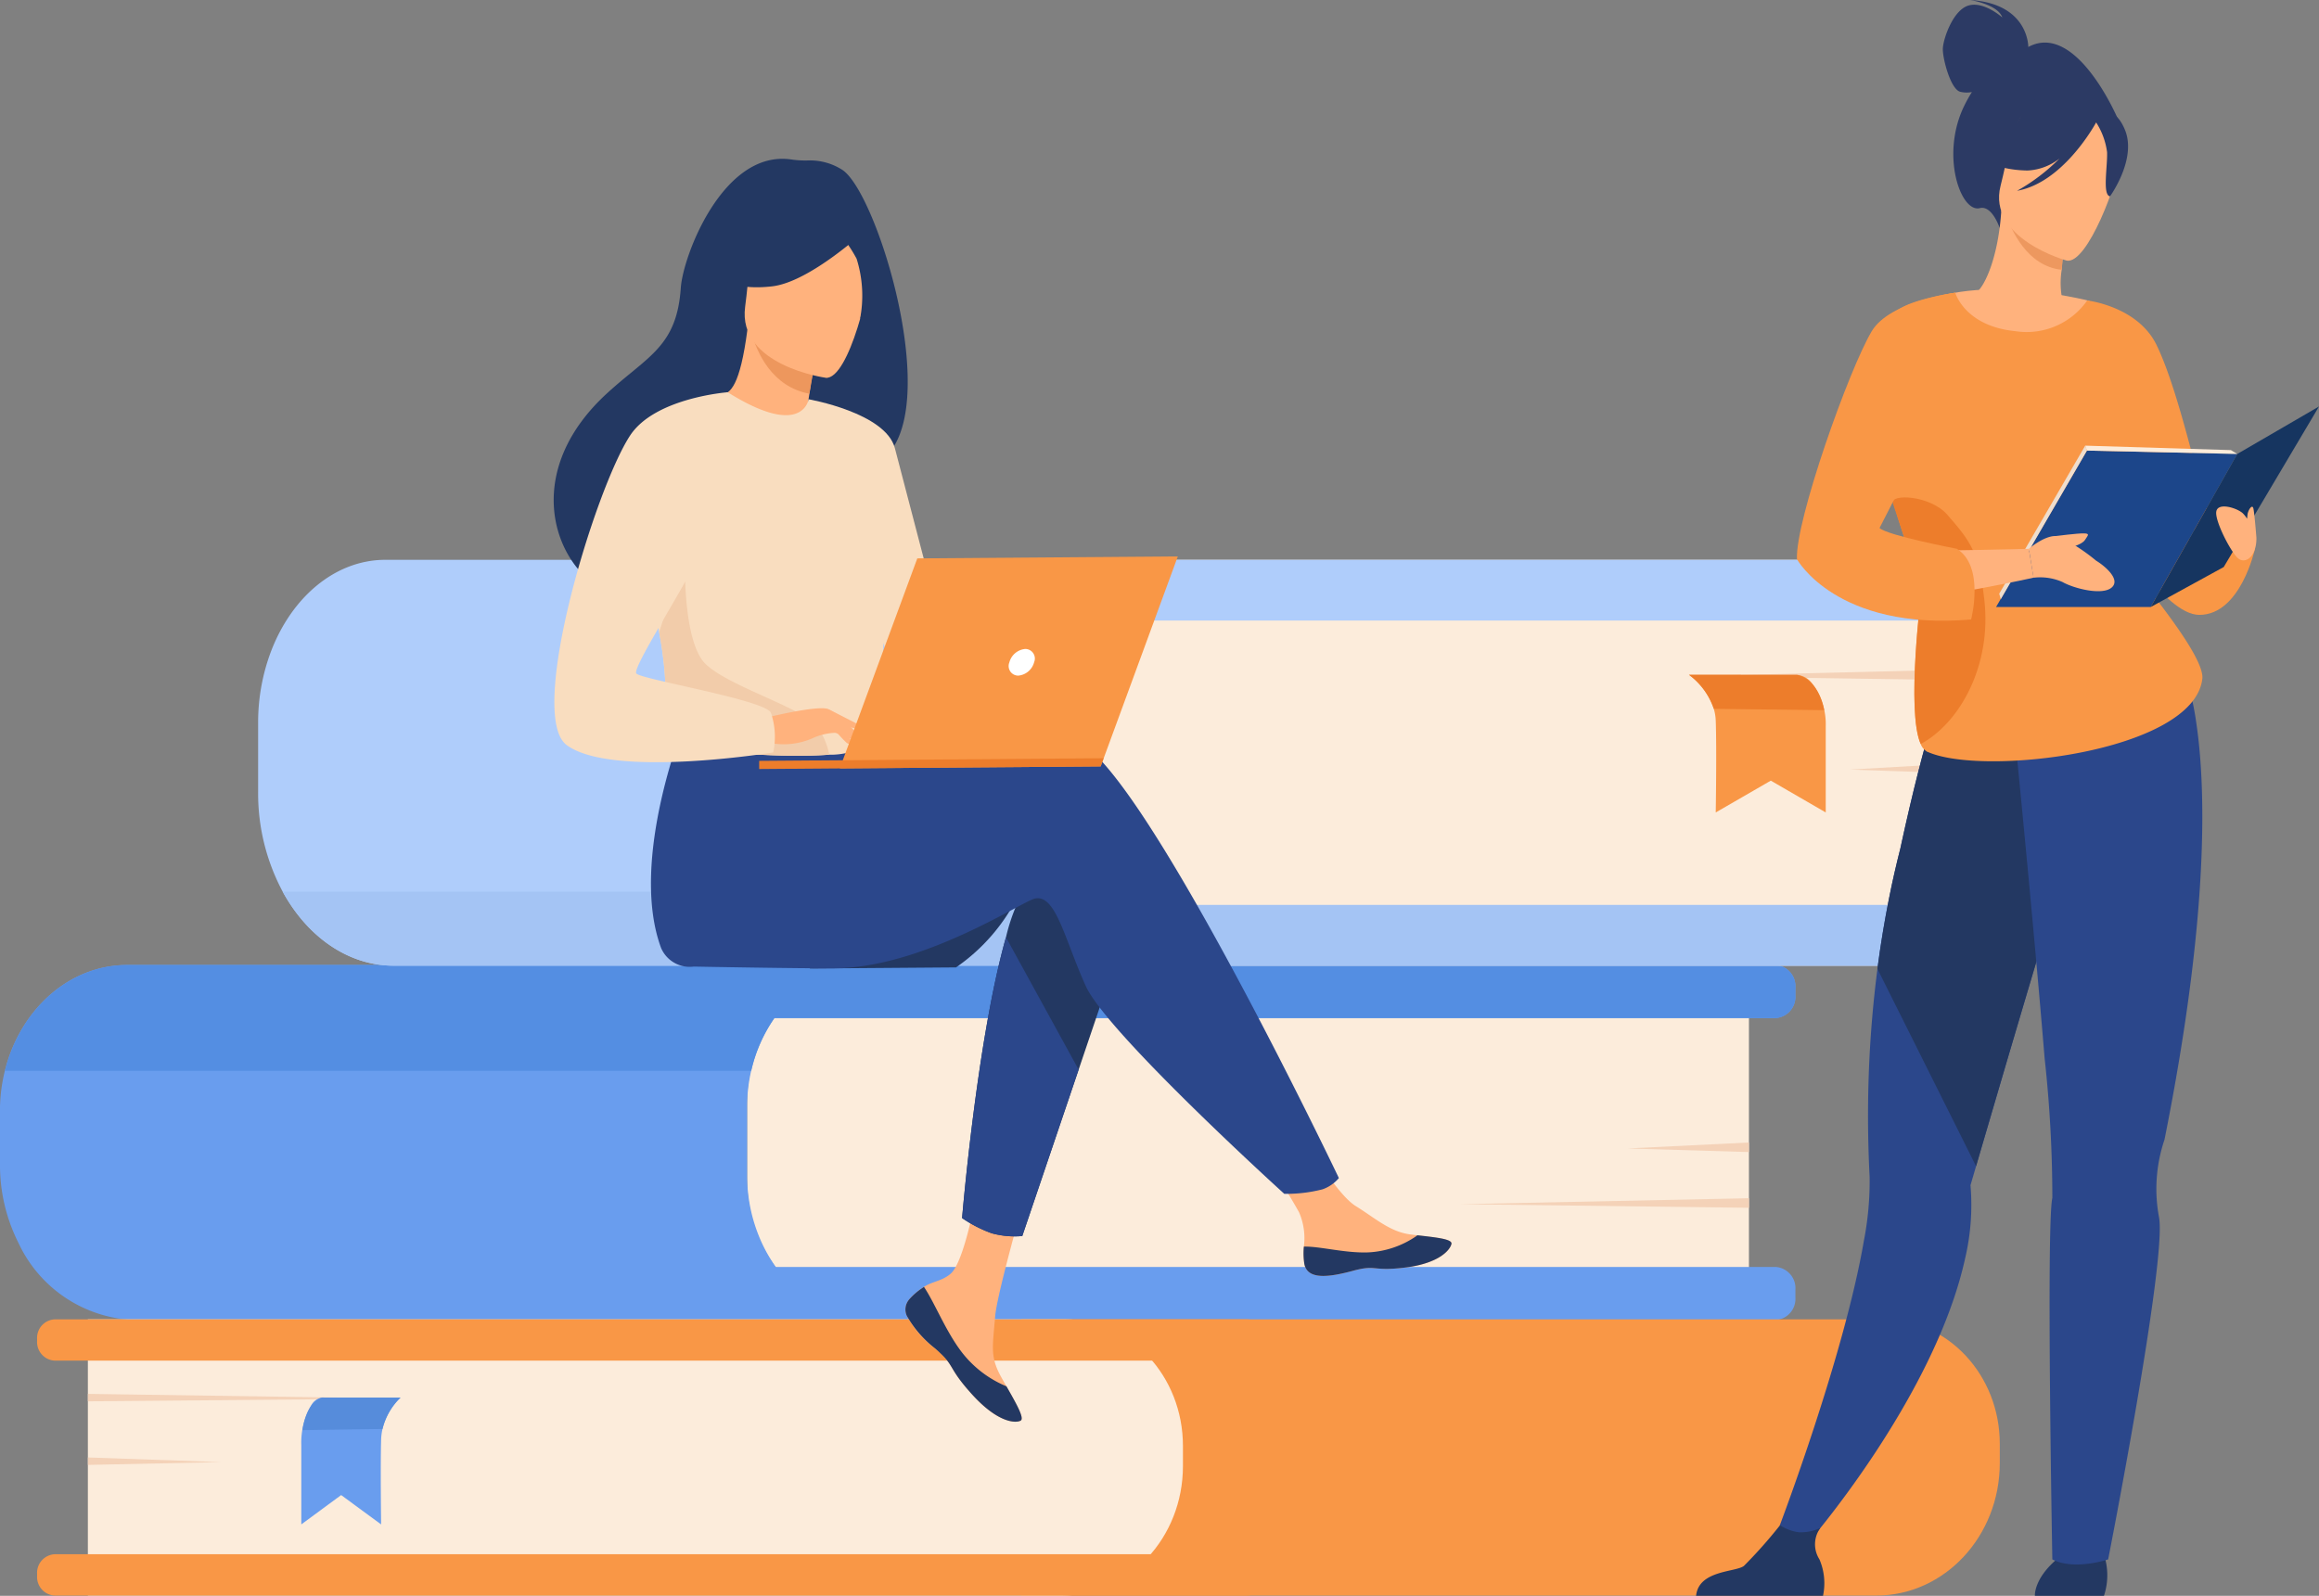 <svg id="Groupe_16" data-name="Groupe 16" xmlns="http://www.w3.org/2000/svg" xmlns:xlink="http://www.w3.org/1999/xlink" width="175.553" height="120.839" viewBox="0 0 175.553 120.839">
  <rect x="0" y="0" width="175.553" height="120.839" fill="#808080" stroke="none"/>
  <defs>
    <clipPath id="clip-path">
      <rect id="Rectangle_66" data-name="Rectangle 66" width="175.553" height="120.839" fill="none"/>
    </clipPath>
  </defs>
  <g id="Groupe_6" data-name="Groupe 6" clip-path="url(#clip-path)">
    <path id="Tracé_603" data-name="Tracé 603" d="M388.524,624.076H454.46V597.185H388.3c-5.347,0-9.682,4.653-9.682,10.393v5.87c0,5.87,4.433,10.629,9.9,10.629" transform="translate(-322.062 -524.119)" fill="#fcecdb"/>
    <path id="Tracé_604" data-name="Tracé 604" d="M347.755,608.247v4.046a13.065,13.065,0,0,0,1.391,5.926,10.093,10.093,0,0,0,8.864,5.855H482.184a1.609,1.609,0,0,0,1.487-1.708v-.606a1.609,1.609,0,0,0-1.487-1.708h-75.7a11.275,11.275,0,0,1-1.062-1.834,12.253,12.253,0,0,1-1.11-5.141v-5.143a12.238,12.238,0,0,1,.307-2.737,11.41,11.41,0,0,1,1.755-3.993h75.806a1.61,1.61,0,0,0,1.487-1.709v-.6a1.61,1.61,0,0,0-1.487-1.709h-124.8c-4.4,0-8.107,3.387-9.258,8.015a12.581,12.581,0,0,0-.371,3.049" transform="translate(-347.755 -524.117)" fill="#699dee"/>
    <path id="Tracé_605" data-name="Tracé 605" d="M347.755,605.2h56.5a11.41,11.41,0,0,1,1.755-3.993h75.806A1.61,1.61,0,0,0,483.3,599.5v-.6a1.61,1.61,0,0,0-1.487-1.709h-124.8c-4.4,0-8.107,3.387-9.258,8.015" transform="translate(-347.384 -524.117)" fill="#548ee2"/>
    <path id="Tracé_606" data-name="Tracé 606" d="M387.817,707.08l-9.194.452,9.194.272Z" transform="translate(-255.419 -620.569)" fill="#f4d2b8"/>
    <path id="Tracé_607" data-name="Tracé 607" d="M400.5,741.566l-21.874.452,21.874.272Z" transform="translate(-268.099 -650.835)" fill="#f4d2b8"/>
    <path id="Tracé_608" data-name="Tracé 608" d="M276.781,837.43H212.055V816.513h65.3c4.849,0,8.781,4.22,8.781,9.426v1.454c0,5.544-4.186,10.037-9.351,10.037" transform="translate(-134.748 -716.612)" fill="#f99746"/>
    <path id="Tracé_609" data-name="Tracé 609" d="M828.273,837.43H754.5V816.513h73.971c4.931,0,8.928,4.291,8.928,9.583v1.533c0,5.413-4.088,9.8-9.13,9.8" transform="translate(-747.848 -716.612)" fill="#fcecdb"/>
    <path id="Tracé_610" data-name="Tracé 610" d="M791.466,965.031H701.2a1.408,1.408,0,0,1-1.356-1.455v-.218A1.408,1.408,0,0,1,701.2,961.9h90.262a1.408,1.408,0,0,1,1.356,1.455v.218a1.408,1.408,0,0,1-1.356,1.455" transform="translate(-697.037 -844.213)" fill="#f99746"/>
    <path id="Tracé_611" data-name="Tracé 611" d="M791.466,819.641H701.2a1.408,1.408,0,0,1-1.356-1.455v-.218a1.408,1.408,0,0,1,1.356-1.455h90.262a1.408,1.408,0,0,1,1.356,1.455v.218a1.408,1.408,0,0,1-1.356,1.455" transform="translate(-697.037 -716.612)" fill="#f99746"/>
    <path id="Tracé_612" data-name="Tracé 612" d="M1393.641,901.993l10.051.352-10.051.212Z" transform="translate(-1386.985 -791.633)" fill="#f4d2b8"/>
    <path id="Tracé_613" data-name="Tracé 613" d="M1272.038,862.649l23.911.352-23.911.212Z" transform="translate(-1265.382 -757.103)" fill="#f4d2b8"/>
    <path id="Tracé_614" data-name="Tracé 614" d="M1281.711,864.951a4.891,4.891,0,0,0-1.364,2.376,4.157,4.157,0,0,0-.106.826c-.057,1.963,0,6.4,0,6.4l-3.025-2.221-3.017,2.221v-6.021a5.6,5.6,0,0,1,.74-2.971,1.127,1.127,0,0,1,.836-.616Z" transform="translate(-1251.39 -759.124)" fill="#699dee"/>
    <path id="Tracé_615" data-name="Tracé 615" d="M1281.624,864.951a4.891,4.891,0,0,0-1.364,2.376l-6.062.088s.238-2.115,1.489-2.464Z" transform="translate(-1251.304 -759.124)" fill="#568cdb"/>
    <path id="Tracé_616" data-name="Tracé 616" d="M243.125,377.2H306.83V346.472H242.893c-5.653,0-10.236,4.919-10.236,10.988v8.507c0,6.206,4.687,11.237,10.468,11.237" transform="translate(-157.795 -304.081)" fill="#fcecdb"/>
    <path id="Tracé_617" data-name="Tracé 617" d="M257.754,358.4v6.614a8.187,8.187,0,0,0,3.028,6.586,5.045,5.045,0,0,0,2.986,1.011h70.148a1.738,1.738,0,0,1,1.489,1.908v.78a1.739,1.739,0,0,1-1.489,1.909H212.733c-3.478,0-6.55-2.216-8.406-5.608a15.756,15.756,0,0,1-1.857-7.55v-5.219a15.229,15.229,0,0,1,.957-5.373c1.558-4.132,4.859-6.982,8.68-6.982H333.916a1.737,1.737,0,0,1,1.489,1.907v.78a1.738,1.738,0,0,1-1.489,1.908H263.553a5.326,5.326,0,0,0-4.267,2.386,8.527,8.527,0,0,0-1.532,4.942" transform="translate(-182.929 -304.086)" fill="#afcdfb"/>
    <path id="Tracé_618" data-name="Tracé 618" d="M333.547,554.735v.78a1.738,1.738,0,0,1-1.489,1.909H210.876c-3.478,0-6.55-2.216-8.406-5.608h56.454a5.044,5.044,0,0,0,2.986,1.011h70.148a1.738,1.738,0,0,1,1.489,1.908" transform="translate(-181.071 -484.301)" fill="#a4c4f4"/>
    <path id="Tracé_619" data-name="Tracé 619" d="M241.65,472.06l-8.993.517,8.993.311Z" transform="translate(-92.615 -414.303)" fill="#f4d2b8"/>
    <path id="Tracé_620" data-name="Tracé 620" d="M254.051,414.255l-21.394.517,21.394.311Z" transform="translate(-105.016 -363.571)" fill="#f4d2b8"/>
    <path id="Tracé_621" data-name="Tracé 621" d="M327.6,417.638a5.309,5.309,0,0,1,1.879,2.576,3.6,3.6,0,0,1,.146.9c.078,2.128,0,6.945,0,6.945l4.169-2.408,4.158,2.408v-6.528a5.1,5.1,0,0,0-1.019-3.221,1.586,1.586,0,0,0-1.152-.668Z" transform="translate(-199.74 -366.54)" fill="#f99746"/>
    <path id="Tracé_622" data-name="Tracé 622" d="M328.646,417.638a5.31,5.31,0,0,1,1.879,2.576l8.354.1s-.328-2.294-2.052-2.672Z" transform="translate(-200.785 -366.54)" fill="#ed7d2b"/>
    <path id="Tracé_623" data-name="Tracé 623" d="M878.534,548.95a14.312,14.312,0,0,1-4.747,5.522l-11.086.084s17.43-8.638,15.833-5.606" transform="translate(-801.414 -481.219)" fill="#233862"/>
    <path id="Tracé_624" data-name="Tracé 624" d="M856.23,733.312a1.163,1.163,0,0,0-.175,1.178.009.009,0,0,0,0,.006,7.158,7.158,0,0,0,2.169,2.519c.13.111.246.213.348.307.027.025.053.049.078.074l.06.057c.952.929.6,1.146,2.31,3.034,1.953,2.15,3.287,2.179,3.666,1.979.32-.171-.34-1.314-1.072-2.6-.035-.062-.07-.125-.106-.187-.1-.171-.194-.344-.291-.516-.858-1.547-.645-2.277-.459-4.59.151-1.88,2.653-10.514,2.653-10.514l-3.719-.659s-1.074,6.869-2.3,7.935c-.655.568-1.393.581-2.024,1-.044.029-.088.06-.131.09a4.964,4.964,0,0,0-1.011.885" transform="translate(-787.424 -634.891)" fill="#ffb27d"/>
    <path id="Tracé_625" data-name="Tracé 625" d="M861.863,797.425a1.163,1.163,0,0,0-.175,1.178.01.01,0,0,0,0,.006,8.278,8.278,0,0,0,2.173,2.511c.129.113.243.217.344.315.027.025.053.049.078.074l.06.057c.952.929.6,1.146,2.31,3.033,1.953,2.15,3.287,2.179,3.666,1.979.32-.171-.34-1.314-1.072-2.6a8.272,8.272,0,0,1-3.473-2.707c-1.178-1.59-1.97-3.638-2.772-4.822q-.067.044-.131.09a4.965,4.965,0,0,0-1.011.885" transform="translate(-793.057 -699.004)" fill="#233862"/>
    <path id="Tracé_626" data-name="Tracé 626" d="M579.2,720.531c.237,1.229,1.87,1.011,3.693.519s1.393.08,3.989-.249,3.377-1.374,3.454-1.79c.069-.369-1.216-.489-2.595-.649-.173-.019-.348-.041-.522-.063-1.556-.2-2.7-1.266-4.121-2.14-1.344-.828-3.363-4.227-3.363-4.227l-3.562.33s1.89,3.035,2.622,4.355a4.928,4.928,0,0,1,.367,2.6,5.263,5.263,0,0,0,.036,1.308" transform="translate(-480.456 -624.827)" fill="#ffb27d"/>
    <path id="Tracé_627" data-name="Tracé 627" d="M579.925,767.172c1.823-.493,1.393.08,3.989-.249s3.377-1.375,3.454-1.79c.069-.369-1.216-.489-2.595-.649l-.013.029a7.019,7.019,0,0,1-3.714,1.27c-1.763.06-3.634-.469-4.851-.438a5.259,5.259,0,0,0,.036,1.309c.237,1.229,1.87,1.011,3.693.519" transform="translate(-477.49 -670.95)" fill="#233862"/>
    <path id="Tracé_628" data-name="Tracé 628" d="M807.234,539.388l-3.268,9.649-4.267,12.6a6.576,6.576,0,0,1-2.312-.209,9.755,9.755,0,0,1-2.243-1.151s1.119-13.5,3.321-21.263a14.279,14.279,0,0,1,1.909-4.516c3.464-4.457,6.86,4.891,6.86,4.891" transform="translate(-722.311 -468.043)" fill="#233862"/>
    <path id="Tracé_629" data-name="Tracé 629" d="M683.129,446.223c-2.188-.739-8.407.278-14.652,1.64l-1.325-2.308-13.515-1.03s-4.388,10.644-1.9,17.387a2.356,2.356,0,0,0,2.471,1.415v0s8.062.15,10.672.13c6.717-.051,14.184-5.064,15.153-5.28,1.586-.353,2.243,3.051,3.854,6.619s15.03,15.738,15.03,15.738a10.965,10.965,0,0,0,2.895-.341,2.862,2.862,0,0,0,1.238-.852s-14.987-31.452-19.92-33.119" transform="translate(-601.694 -390.136)" fill="#2b478b"/>
    <path id="Tracé_630" data-name="Tracé 630" d="M960.677,121.712c-4.791,2.879-14.511,8.847-14.562,8.809,0,0-3.577,1.478-5.621.043-3.407-2.392-5.269-8.885.9-14.531,3.075-2.816,5.268-3.513,5.572-7.974.165-2.421,3.193-10.428,8.317-9.728a7.289,7.289,0,0,0,1.291.081,4.529,4.529,0,0,1,2.6.7c2.909,1.829,8.708,21.445,1.5,22.6" transform="translate(-895.428 -86.262)" fill="#233862"/>
    <path id="Tracé_631" data-name="Tracé 631" d="M1004.847,212.225c.021.015-2.361.908-3.962.161-1.507-.7-2.662-3.345-2.64-3.347.683-.039,1.429-.686,1.979-4.9l.292.11,4.9,1.853s-.343,1.688-.562,3.294c-.184,1.348-.279,2.64-.011,2.828" transform="translate(-943.646 -179.164)" fill="#ffb27d"/>
    <path id="Tracé_632" data-name="Tracé 632" d="M1003.148,206.892s-.209,1.183-.5,2.873c-2.814-.522-4-3.1-4.405-4.726Z" transform="translate(-941.375 -179.952)" fill="#ed975d"/>
    <path id="Tracé_633" data-name="Tracé 633" d="M968.246,143.274s-6.7-.914-6.105-5.383.13-7.6,4.432-7.2,4.905,2.227,5.045,3.771-1.614,8.939-3.372,8.816" transform="translate(-905.732 -114.668)" fill="#ffb27d"/>
    <path id="Tracé_634" data-name="Tracé 634" d="M975.646,129.14s-4.259,4-7.171,4.338-4.022-.654-4.022-.654a12.152,12.152,0,0,0,2.725-4.023,2.067,2.067,0,0,1,1.681-1.31c2.08-.209,6.024-.326,6.787,1.649" transform="translate(-910.021 -111.796)" fill="#233862"/>
    <path id="Tracé_635" data-name="Tracé 635" d="M957.49,132.771a11.21,11.21,0,0,1,1.9,2.577,9.309,9.309,0,0,1,.25,4.622s2.2-4.678.924-6.934c-1.357-2.391-3.075-.265-3.075-.265" transform="translate(-894.545 -115.761)" fill="#233862"/>
    <path id="Tracé_636" data-name="Tracé 636" d="M971.177,256.661c-.107,14.545.02,11.505-1.453,12.9a5.381,5.381,0,0,1-2.678.644c-4.153.328-11.461-.352-11.744-1.174-.977-2.844-.306-3.735-1.134-8.1-.086-.464-.193-.965-.318-1.512-.686-2.994-1.342-4.009.991-8.844,2.116-4.38,4.321-7.938,4.522-7.812,5.682,3.563,6.119.529,6.119.529s5.747,6.274,5.695,13.368" transform="translate(-904.27 -213.058)" fill="#f9ddbf"/>
    <path id="Tracé_637" data-name="Tracé 637" d="M832.641,590.069l-4.267,12.6a6.577,6.577,0,0,1-2.312-.209,9.759,9.759,0,0,1-2.243-1.151s1.119-13.5,3.321-21.263Z" transform="translate(-750.986 -509.075)" fill="#2b478b"/>
    <path id="Tracé_638" data-name="Tracé 638" d="M903.515,247.1s5.829,1.016,6.531,3.7,4.829,18.475,4.829,18.475-2.956.593-4.333-.864-4.847-13.582-4.847-13.582Z" transform="translate(-842.303 -216.867)" fill="#f9ddbf"/>
    <path id="Tracé_639" data-name="Tracé 639" d="M1002.336,356.992c-4.153.328-11.461-.352-11.744-1.174-.977-2.844-.306-3.735-1.134-8.1l1.964-6.072s-.287,6.747,1.578,8.507,7.609,3.367,8.52,4.843a5.637,5.637,0,0,1,.817,1.991" transform="translate(-939.561 -299.85)" fill="#f2ccaa"/>
    <path id="Tracé_640" data-name="Tracé 640" d="M967.613,439.036s4.092-1.011,4.756-.625a9.858,9.858,0,0,1,2.495,2.288c.206.493-1.475-.364-2.021-.517a4.574,4.574,0,0,0-1.738.422,5.411,5.411,0,0,1-3.117.36Z" transform="translate(-909.616 -384.694)" fill="#ffb27d"/>
    <path id="Tracé_641" data-name="Tracé 641" d="M1038.631,242.76s-5.5.406-7.387,3.272c-2.656,4.035-7.863,21.188-4.8,23.447,3.451,2.544,15.632.554,15.632.554a5.689,5.689,0,0,0-.179-3.02c-.571-.981-9.756-2.5-10.183-2.953s5.235-8.9,5.226-10.267,1.69-11.033,1.69-11.033" transform="translate(-983.541 -213.058)" fill="#f9ddbf"/>
    <path id="Tracé_642" data-name="Tracé 642" d="M973.692,449.036a8.313,8.313,0,0,0,1.149,1.322.788.788,0,0,0,.464.1l-.586-1.114Z" transform="translate(-910.733 -394.096)" fill="#ffb27d"/>
    <path id="Tracé_643" data-name="Tracé 643" d="M967.675,439.039l2.505,1.283a.434.434,0,0,1-.412.175,5.628,5.628,0,0,1-1.085-.311Z" transform="translate(-904.922 -385.322)" fill="#ffb27d"/>
    <path id="Tracé_644" data-name="Tracé 644" d="M757.954,360.37l19.751-.15,5.837-15.9-19.72.149Z" transform="translate(-694.38 -302.188)" fill="#f99746"/>
    <path id="Tracé_645" data-name="Tracé 645" d="M833.252,469.244l-26.081.2,0,.618,25.85-.2Z" transform="translate(-749.7 -411.831)" fill="#ed7d2b"/>
    <path id="Tracé_646" data-name="Tracé 646" d="M854.964,402.6a.726.726,0,0,0-.677-1,1.369,1.369,0,0,0-1.2,1.019.726.726,0,0,0,.677,1,1.37,1.37,0,0,0,1.2-1.019" transform="translate(-776.677 -352.46)" fill="#fff"/>
    <path id="Tracé_647" data-name="Tracé 647" d="M53.107,328.782s-1.075,5.007-4.208,5.007c-2.686,0-6.37-6.517-6.37-6.517Z" transform="translate(117.598 -287.23)" fill="#f99746"/>
    <path id="Tracé_648" data-name="Tracé 648" d="M144.878,488.207l2.013,1.486s9.682-11.077,12.019-21.7a17.688,17.688,0,0,0,.407-5.54s.141-.481.389-1.331l.033-.114c.108-.373.238-.812.382-1.309.469-1.6,1.114-3.8,1.849-6.3,1.692-5.753,5.562-18.727,7.216-24.123L157.3,424.665s-1.35,3.3-3.29,12.287c-.3,1.172-.6,2.469-.878,3.881-.317,1.6-.613,3.349-.859,5.239a86.248,86.248,0,0,0-.712,10.755c-.007,1.607.03,3.274.119,4.993a23.606,23.606,0,0,1-.437,4.853c-1.5,8.739-6.364,21.534-6.364,21.534" transform="translate(-10.146 -372.707)" fill="#2b478b"/>
    <path id="Tracé_649" data-name="Tracé 649" d="M328.495,949.253H338.1a4.582,4.582,0,0,0-.272-2.765,2.105,2.105,0,0,1,.069-2.374,3.514,3.514,0,0,1-1.618.327,3.239,3.239,0,0,1-1.429-.54,36.128,36.128,0,0,1-2.738,3.087c-.628.484-3.428.312-3.621,2.264" transform="translate(-200.094 -828.415)" fill="#233862"/>
    <path id="Tracé_650" data-name="Tracé 650" d="M144.878,446.073l7.466,14.941c.108-.373.238-.812.382-1.309.469-1.6,1.114-3.8,1.849-6.3,1.692-5.753,5.562-18.727,7.216-24.123L149.9,424.665s-1.35,3.3-3.29,12.287c-.3,1.172-.6,2.469-.878,3.881-.317,1.6-.613,3.349-.859,5.239" transform="translate(-2.751 -372.707)" fill="#233862"/>
    <path id="Tracé_651" data-name="Tracé 651" d="M145.673,959.257a4.92,4.92,0,0,1,.039,3.229h-5.227s-.109-1.332,1.788-2.877a3.628,3.628,0,0,1,3.4-.352" transform="translate(13.561 -841.647)" fill="#233862"/>
    <path id="Tracé_652" data-name="Tracé 652" d="M140.08,3.558c0-.279-.137-3.291-4.4-3.558,0,0,2.092.323,2.432,1.322,0,0-1.4-1.26-2.573-.9s-1.9,2.533-1.928,3.253.571,3.056,1.305,3.272a2.1,2.1,0,0,0,.894.024,10.993,10.993,0,0,0-.6,1.083c-1.787,3.707-.245,8.074,1.2,7.706.93-.236,1.5,1.495,1.5,1.495L146.859,9s-3.134-7.411-6.779-5.443" transform="translate(13.466)" fill="#2c3a64"/>
    <path id="Tracé_653" data-name="Tracé 653" d="M156.487,142.947a10.491,10.491,0,0,1-3.8,1.734c-5.852,1.451-8.094-3.858-8.937-7.5a4.777,4.777,0,0,1,1.983-.654c.423-.054.868-.089,1.236-.109.657-.54,1.636-2.751,1.853-6.184l.275.079,4.612,1.355s-.211,1.574-.315,3.061a6.307,6.307,0,0,0,.113,2.549c.36.084.576.139.576.139a.012.012,0,0,0,0,0,32.963,32.963,0,0,1,2.4,5.528" transform="translate(2.681 -114.298)" fill="#ffb27d"/>
    <path id="Tracé_654" data-name="Tracé 654" d="M172.705,132.243s-.212,1.572-.315,3.061c-2.613-.281-3.825-2.951-4.3-4.416Z" transform="translate(-16.311 -114.874)" fill="#ed985f"/>
    <path id="Tracé_655" data-name="Tracé 655" d="M137.444,76.238s-6.016-1.659-5-5.665.931-6.917,4.815-6.027,4.238,2.637,4.2,4.063-2.429,7.958-4.02,7.63" transform="translate(19.004 -56.507)" fill="#ffb27d"/>
    <path id="Tracé_656" data-name="Tracé 656" d="M137.788,61.216c-.618-1.477-1.385-1.419-1.869-1.173a4.122,4.122,0,0,0-5.619-.662,7.634,7.634,0,0,1-3.487,3.832s.906,1.045,3.6,1.093a4.243,4.243,0,0,0,2.425-.909,14.494,14.494,0,0,1-3.211,2.444c3.387-.605,5.742-4.737,5.984-5.176a5.446,5.446,0,0,1,.828,2.253c.038,1.108-.365,3.246.223,3.343,0,0,2.052-2.829,1.126-5.045" transform="translate(23.071 -51.394)" fill="#2c3a64"/>
    <path id="Tracé_657" data-name="Tracé 657" d="M101.5,179.962s-10.1-2.633-14.5,1.256l2.2,32.867,19.759-5.124s-.556-2.08-4.345-7.61-2.141-13.642-3.113-21.389" transform="translate(56.675 -157.179)" fill="#ffb27d"/>
    <path id="Tracé_658" data-name="Tracé 658" d="M77.5,415.895s.012.111.032.324c.009.091.021.2.033.33.085.852.246,2.486.454,4.612.542,5.574,1.393,14.527,1.973,21.594a97.025,97.025,0,0,1,.586,10.6c-.468,2.113,0,27.372,0,27.372,1.679.864,4.226,0,4.226,0s4.473-22.762,3.847-25.925a11.637,11.637,0,0,1,.419-5.864c3.473-17.363,3.093-26.987,2.4-31.594a20.626,20.626,0,0,0-.594-2.813,6.133,6.133,0,0,0-.238-.692,15.46,15.46,0,0,0-13.14,2.056" transform="translate(74.788 -362.647)" fill="#2b478b"/>
    <path id="Tracé_659" data-name="Tracé 659" d="M70.331,192.391c.487,3.954,2.439,8.793,3.136,11.4,0,0-1.165,9.042-.053,11.525a1.075,1.075,0,0,0,.474.571c4.12,1.927,20.166.056,20.843-5.5.246-2.019-6.112-9.12-6.482-9.982-.154-.356-.318-1.512.428-3.906,1.057,3.5,6.888,2.491,6.888,2.491-.684-1.257-2.39-9.955-4.294-13.881-1.432-2.951-5.254-3.379-5.254-3.379a5.593,5.593,0,0,1-5.438,2.324c-3.847-.384-4.551-2.912-4.551-2.912s-3.412.487-4.463,1.4a20.077,20.077,0,0,0-1.235,9.854" transform="translate(71.989 -158.977)" fill="#f99746"/>
    <path id="Tracé_660" data-name="Tracé 660" d="M223.712,314.99s-1.165,9.042-.053,11.525c3-1.617,5.367-5.993,4.821-10.866-.4-3.6-1-4.425-2.8-6.486-1.319-1.515-4.37-1.6-4.131-.879.712,2.146,1.794,5.332,2.162,6.708" transform="translate(-78.257 -270.179)" fill="#ed7d2b"/>
    <path id="Tracé_661" data-name="Tracé 661" d="M61.157,278.854,54.277,290.7H65.983l6.555-11.592Z" transform="translate(96.829 -244.736)" fill="#1c468a"/>
    <path id="Tracé_662" data-name="Tracé 662" d="M154.248,287.431l-.119-.414,6.51-11.212.131.373Z" transform="translate(-2.784 -242.061)" fill="#efdece"/>
    <path id="Tracé_663" data-name="Tracé 663" d="M54.277,275.805l11.028.337.484.292-11.381-.256Z" transform="translate(103.578 -242.06)" fill="#fcecdb"/>
    <path id="Tracé_664" data-name="Tracé 664" d="M6.555,255.165l6.186-3.595L5.53,263.727,0,266.757Z" transform="translate(162.811 -220.791)" fill="#163560"/>
    <path id="Tracé_665" data-name="Tracé 665" d="M189.57,323.073c.662.325,2.363,2.476,2.971,2.694,2.73.98,14.347-1.629,14.347-1.629l-.36-2.184s-11.4.325-12.655-.035c-.236-.068-1.468-2.137-1.942-2.434Z" transform="translate(-52.941 -280.397)" fill="#ffb27d"/>
    <path id="Tracé_666" data-name="Tracé 666" d="M135.8,332.707s1.375-1.2,2.3-.93a14.741,14.741,0,0,1,2.8,1.832c.508.3,1.887,1.367,1.188,2.013s-2.875.091-3.737-.4a4.175,4.175,0,0,0-2.2-.326Z" transform="translate(17.788 -291.149)" fill="#ffb27d"/>
    <path id="Tracé_667" data-name="Tracé 667" d="M153.475,330.278s1.671-.214,2.128-.2.332.117.08.5-1.122.525-1.162.659-1.046-.952-1.046-.952" transform="translate(2.152 -289.689)" fill="#ffb27d"/>
    <path id="Tracé_668" data-name="Tracé 668" d="M240.748,181.14s-4.955.631-6.32,2.912c-1.725,2.884-5.8,14.371-5.665,17.266,0,0,2.977,5.438,13.184,4.568,0,0,1.062-4.027-1.085-5.356,0,0-5.243-1-5.847-1.572l4.275-8.339Z" transform="translate(-92.731 -158.977)" fill="#f99746"/>
    <path id="Tracé_669" data-name="Tracé 669" d="M41.585,313.809c.154-.67,1.515-.252,1.974.134a1.967,1.967,0,0,1,.349.44c.014-.112.027-.219.034-.3.026-.315.367-.879.452-.457s.224,2.2.224,2.2c.017,1.429-.839,2.018-1.389,1.553s-1.8-2.894-1.644-3.564" transform="translate(126.197 -275.103)" fill="#ffb27d"/>
  </g>
</svg>
